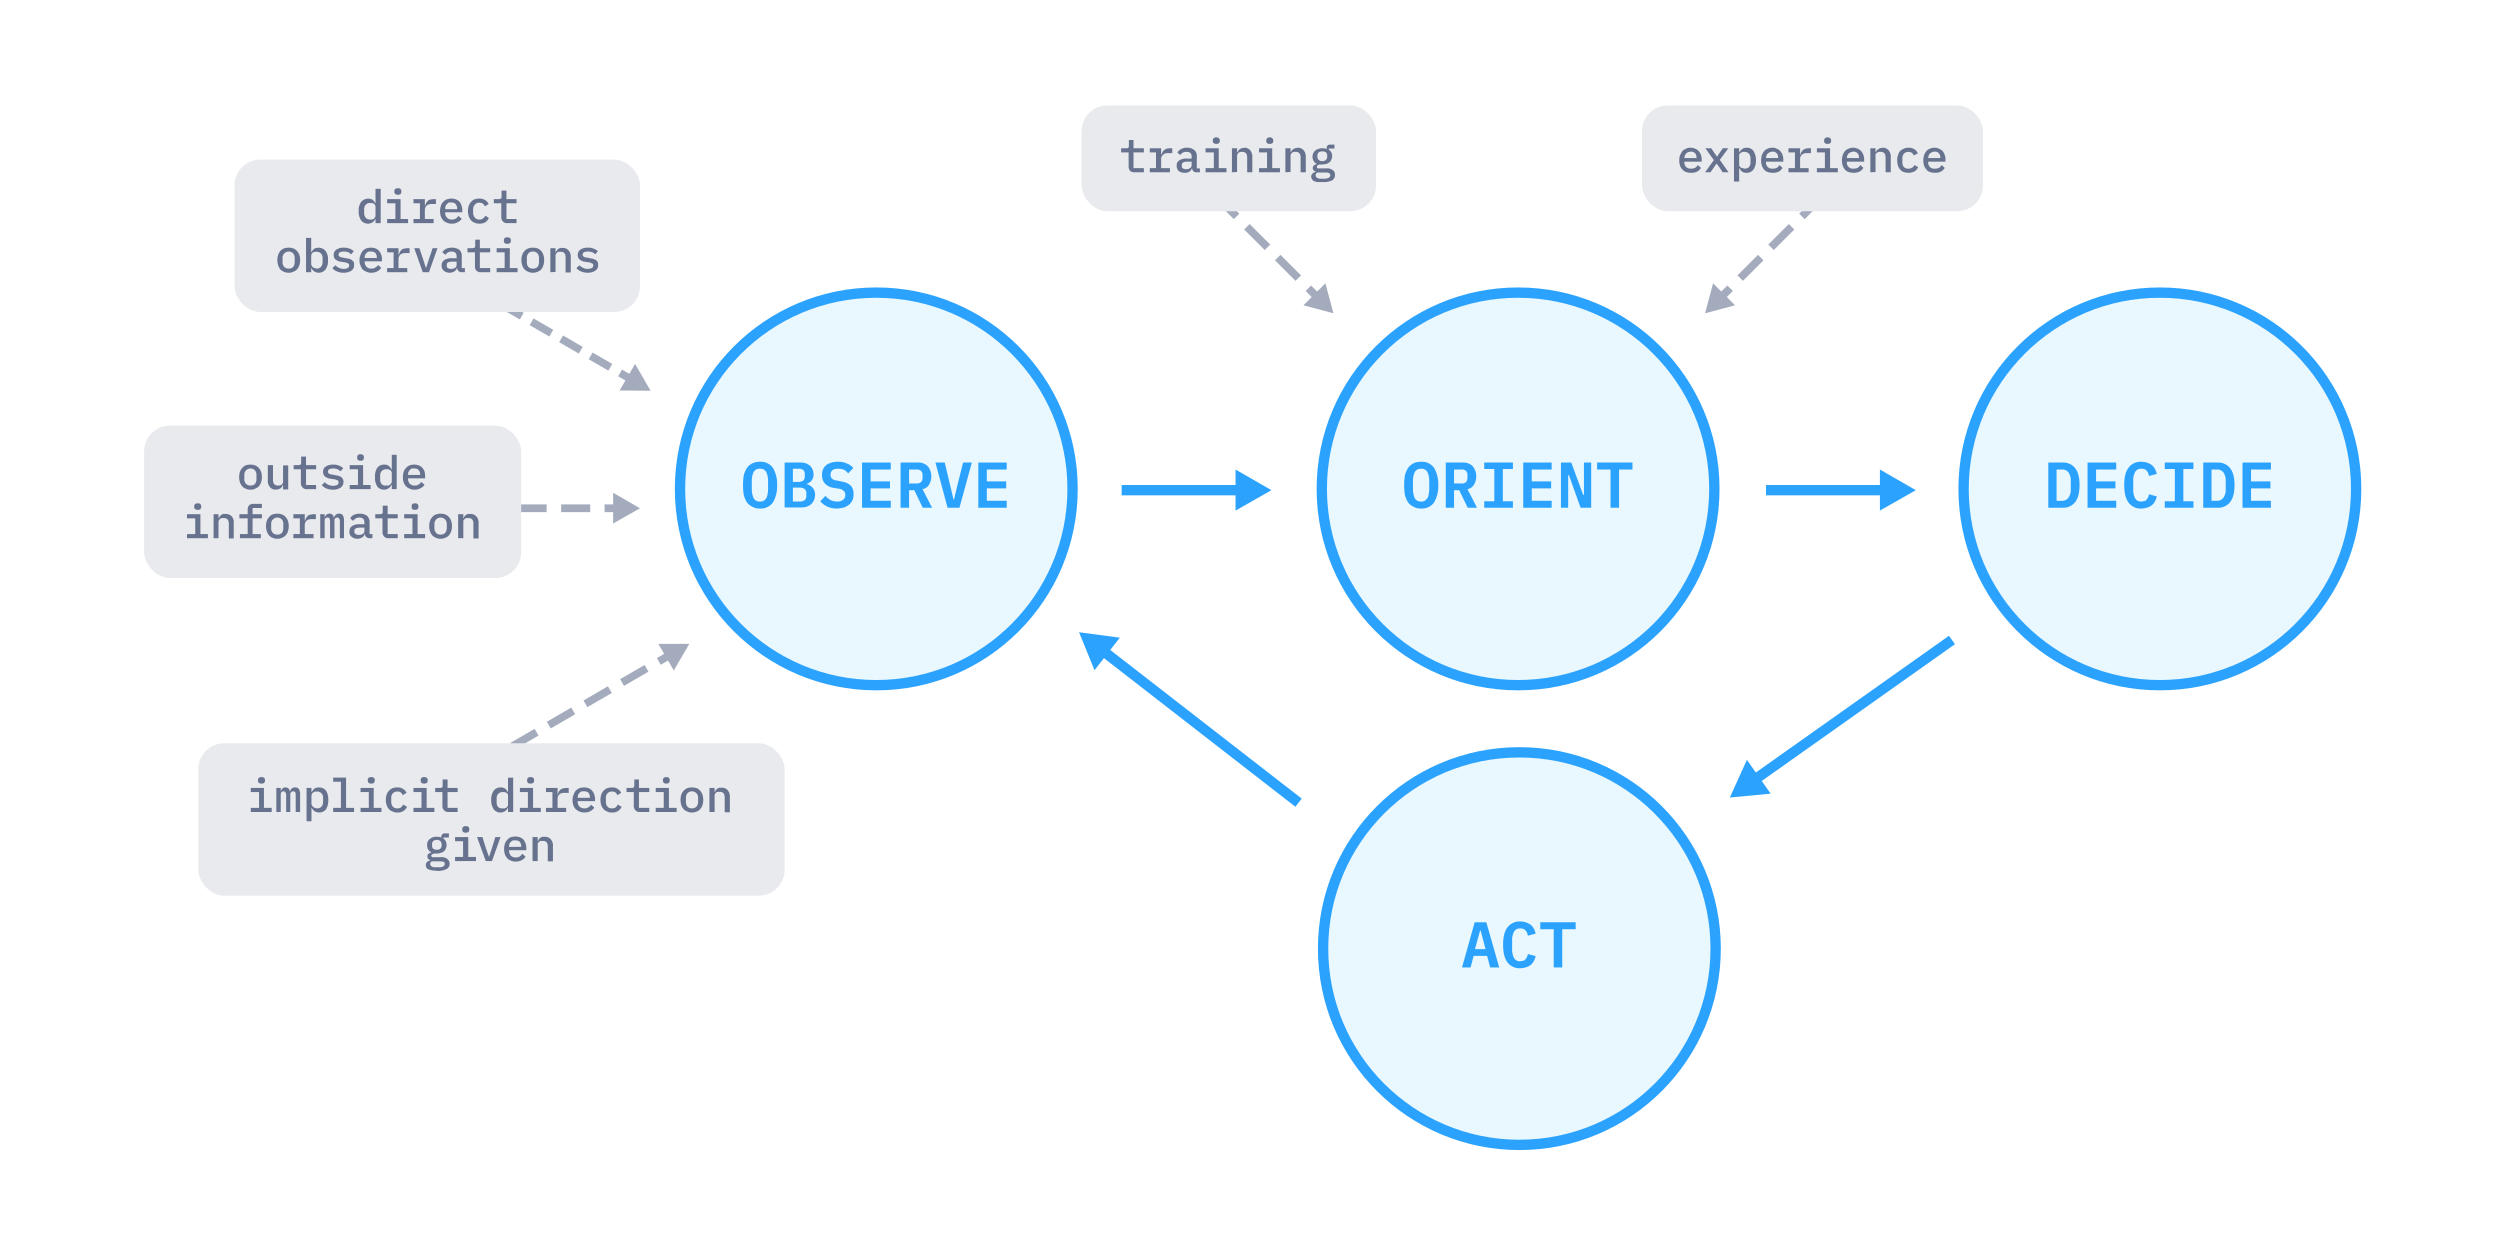<?xml version="1.0" encoding="UTF-8"?> <svg xmlns="http://www.w3.org/2000/svg" id="Layer_1" data-name="Layer 1" width="968" height="484" viewBox="0 0 968 484"><defs><style>.cls-1{fill:#fff;}.cls-2{fill:#e8eaed;}.cls-11,.cls-3,.cls-4,.cls-6,.cls-7{fill:none;}.cls-3,.cls-4,.cls-6,.cls-7{stroke:#a4abbd;stroke-width:3px;}.cls-11,.cls-3,.cls-4,.cls-6,.cls-7,.cls-8{stroke-miterlimit:10;}.cls-4{stroke-dasharray:11.25 5.63;}.cls-5{fill:#a4abbd;}.cls-6{stroke-dasharray:10.94 5.47;}.cls-7{stroke-dasharray:8.8 4.4;}.cls-8{fill:#e9f7ff;}.cls-11,.cls-8{stroke:#2ba3fe;stroke-width:4px;}.cls-9{fill:#2ba3fe;}.cls-10{fill:#67728e;}</style></defs><rect class="cls-1" x="-0.1" y="-1" width="968.2" height="486"></rect><line class="cls-2" x1="701.3" y1="80.2" x2="660.2" y2="121.3"></line><line class="cls-3" x1="701.3" y1="80.2" x2="697.7" y2="83.8"></line><line class="cls-4" x1="693.7" y1="87.8" x2="671.9" y2="109.6"></line><line class="cls-3" x1="669.9" y1="111.6" x2="666.3" y2="115.2"></line><polygon class="cls-5" points="663.3 109.7 660.2 121.3 671.8 118.2 663.3 109.7"></polygon><line class="cls-2" x1="475.2" y1="80.2" x2="516.3" y2="121.3"></line><line class="cls-3" x1="475.2" y1="80.2" x2="478.8" y2="83.8"></line><line class="cls-4" x1="482.8" y1="87.8" x2="504.6" y2="109.6"></line><line class="cls-3" x1="506.6" y1="111.6" x2="510.2" y2="115.2"></line><polygon class="cls-5" points="504.7 118.2 516.3 121.3 513.2 109.7 504.7 118.2"></polygon><line class="cls-3" x1="189.2" y1="294.3" x2="193.6" y2="291.7"></line><line class="cls-6" x1="198.3" y1="289" x2="252.7" y2="257.4"></line><line class="cls-3" x1="255.1" y1="256.1" x2="259.4" y2="253.6"></line><polygon class="cls-5" points="260.9 259.6 266.9 249.3 254.9 249.3 260.9 259.6"></polygon><line class="cls-3" x1="189.7" y1="196.8" x2="194.7" y2="196.8"></line><line class="cls-4" x1="200.4" y1="196.8" x2="231.3" y2="196.8"></line><line class="cls-3" x1="234.1" y1="196.8" x2="239.1" y2="196.8"></line><polygon class="cls-5" points="237.4 202.7 247.8 196.8 237.4 190.8 237.4 202.7"></polygon><line class="cls-3" x1="186.2" y1="113.3" x2="190.6" y2="115.8"></line><line class="cls-7" x1="194.4" y1="118" x2="238.2" y2="143.3"></line><line class="cls-3" x1="240.1" y1="144.4" x2="244.4" y2="146.9"></line><polygon class="cls-5" points="239.9 151.2 251.9 151.3 245.9 140.9 239.9 151.2"></polygon><rect class="cls-2" x="90.8" y="61.8" width="157" height="59" rx="10"></rect><rect class="cls-2" x="55.8" y="164.8" width="146" height="59" rx="10"></rect><rect class="cls-2" x="418.8" y="40.8" width="114" height="41" rx="10"></rect><rect class="cls-2" x="635.8" y="40.8" width="132" height="41" rx="10"></rect><rect class="cls-2" x="76.8" y="287.8" width="227" height="59" rx="10"></rect><circle class="cls-8" cx="339.3" cy="189.3" r="76"></circle><path class="cls-9" d="M294.3,196.9a5.6,5.6,0,0,1-3-.7,5.6,5.6,0,0,1-2.1-1.7,10.3,10.3,0,0,1-1.2-2.8,22.9,22.9,0,0,1-.3-3.9,21.7,21.7,0,0,1,.3-3.8,10.3,10.3,0,0,1,1.2-2.8,6,6,0,0,1,2.1-1.8,6.7,6.7,0,0,1,3-.6,5.7,5.7,0,0,1,5,2.4,12.4,12.4,0,0,1,1.6,6.6,12.5,12.5,0,0,1-1.6,6.7A5.7,5.7,0,0,1,294.3,196.9Zm0-2.7a3.2,3.2,0,0,0,1.4-.3,4.7,4.7,0,0,0,1-1,5.3,5.3,0,0,0,.5-1.5,12.5,12.5,0,0,0,.2-2.1v-3a8,8,0,0,0-.7-3.5,2.5,2.5,0,0,0-2.4-1.3,2.6,2.6,0,0,0-2.5,1.3,8,8,0,0,0-.7,3.5v3a8.8,8.8,0,0,0,.7,3.6A2.6,2.6,0,0,0,294.3,194.2Z"></path><path class="cls-9" d="M303.8,179.1h6a5.4,5.4,0,0,1,3.8,1.2,4.6,4.6,0,0,1,1.4,3.4,3.6,3.6,0,0,1-.8,2.4,4.1,4.1,0,0,1-2,1.3h0a4.8,4.8,0,0,1,2.4,1.4,4.1,4.1,0,0,1,1,2.8,6.5,6.5,0,0,1-.4,2,5.6,5.6,0,0,1-1,1.5,5.4,5.4,0,0,1-1.6,1,7.8,7.8,0,0,1-2.1.4h-6.7Zm5.2,7.5a3.4,3.4,0,0,0,2-.5,2.1,2.1,0,0,0,.6-1.7v-.8a1.8,1.8,0,0,0-.6-1.6,2.8,2.8,0,0,0-2-.5h-2v5.1Zm.5,7.6a3.4,3.4,0,0,0,2-.5,2.1,2.1,0,0,0,.7-1.8v-.8a2.1,2.1,0,0,0-.7-1.8,3.4,3.4,0,0,0-2-.5H307v5.4Z"></path><path class="cls-9" d="M324,196.9a8.9,8.9,0,0,1-3.8-.8,8.6,8.6,0,0,1-2.6-2l2-2.1a7.8,7.8,0,0,0,2.1,1.7,6.9,6.9,0,0,0,2.4.5,3.6,3.6,0,0,0,2.4-.7,2.4,2.4,0,0,0,.8-1.9,2,2,0,0,0-.7-1.6,3.4,3.4,0,0,0-2-.8l-1.8-.3a5.6,5.6,0,0,1-3.5-1.8,4.8,4.8,0,0,1-1-3.1,4.7,4.7,0,0,1,1.6-3.9,7.5,7.5,0,0,1,4.5-1.3,8,8,0,0,1,3.6.7,6.1,6.1,0,0,1,2.4,1.7l-2,2.1a5.4,5.4,0,0,0-1.6-1.4,5.9,5.9,0,0,0-2.3-.4c-2,0-2.9.8-2.9,2.3a2.1,2.1,0,0,0,.6,1.6,4.3,4.3,0,0,0,2.1.7l1.8.4a6.4,6.4,0,0,1,3.4,1.6,4.9,4.9,0,0,1,1,3.2,5.6,5.6,0,0,1-.4,2.3,5.2,5.2,0,0,1-1.2,1.7,7.2,7.2,0,0,1-2.1,1.2A11.1,11.1,0,0,1,324,196.9Z"></path><path class="cls-9" d="M333.8,196.6V179.1h11.1v2.7h-7.8v4.6h7.5v2.7h-7.5v4.8h7.8v2.7Z"></path><path class="cls-9" d="M352,196.6h-3.3V179.1h6.7a5,5,0,0,1,3.9,1.5,6.3,6.3,0,0,1,.4,7.1,3.7,3.7,0,0,1-2.5,1.7l3.7,7.2h-3.6l-3.3-6.8h-2Zm2.7-9.4a2.6,2.6,0,0,0,1.9-.5,2.2,2.2,0,0,0,.6-1.7v-1a2.2,2.2,0,0,0-.6-1.7,2.6,2.6,0,0,0-1.9-.5H352v5.4Z"></path><path class="cls-9" d="M366.9,196.6l-4.7-17.5h3.6l2.1,8.8,1.3,5.5h.2l1.3-5.5,2.2-8.8h3.4l-4.8,17.5Z"></path><path class="cls-9" d="M378.8,196.6V179.1h11v2.7h-7.7v4.6h7.5v2.7h-7.5v4.8h7.7v2.7Z"></path><path class="cls-10" d="M145.4,84.8h-.1a2.8,2.8,0,0,1-1.1,1.3,3.3,3.3,0,0,1-4.3-.7,5.6,5.6,0,0,1-1-3.7,5.3,5.3,0,0,1,1-3.6,3.6,3.6,0,0,1,4.3-.8,3.8,3.8,0,0,1,1.1,1.4h.1V73.1h2V86.4h-2Zm-2.1.2h.8l.7-.3a2.1,2.1,0,0,0,.4-.6.8.8,0,0,0,.2-.7V80.2a1.1,1.1,0,0,0-.2-.8,1,1,0,0,0-.4-.5l-.7-.3h-.8a2.1,2.1,0,0,0-1.7.7A2.4,2.4,0,0,0,141,81v1.5a2.8,2.8,0,0,0,.6,1.8A2.1,2.1,0,0,0,143.3,85Z"></path><path class="cls-10" d="M149.9,84.8h3.2V78.7h-3.2V77.1h5.2v7.7H158v1.6h-8.1Zm4.2-9.4a1.6,1.6,0,0,1-1.1-.3,1.1,1.1,0,0,1-.3-.8V74a1.1,1.1,0,0,1,.3-.8,1.6,1.6,0,0,1,1.1-.3,1.3,1.3,0,0,1,1,.3,1.1,1.1,0,0,1,.3.8v.3a1.1,1.1,0,0,1-.3.8A1.3,1.3,0,0,1,154.1,75.4Z"></path><path class="cls-10" d="M160.1,84.8h2.5V78.7h-2.5V77.1h4.4v2.5h.1a10.4,10.4,0,0,1,.4-1l.6-.8a1.9,1.9,0,0,1,.9-.5l1.2-.2h1.1V79H167a2.8,2.8,0,0,0-1.8.6,2.4,2.4,0,0,0-.7,1.7v3.5h3.4v1.6h-7.8Z"></path><path class="cls-10" d="M174.9,86.6a4.1,4.1,0,0,1-1.9-.4,3.4,3.4,0,0,1-1.4-.9,4.6,4.6,0,0,1-.9-1.5,6.6,6.6,0,0,1-.3-2.1,6.4,6.4,0,0,1,.3-2,3.8,3.8,0,0,1,.9-1.5,3.6,3.6,0,0,1,1.4-1,4.8,4.8,0,0,1,1.8-.3,4.7,4.7,0,0,1,1.7.3,3.4,3.4,0,0,1,1.4.9,4.4,4.4,0,0,1,.8,1.5,5.8,5.8,0,0,1,.3,1.9v.7h-6.6v.3a2.4,2.4,0,0,0,.7,1.8,2.4,2.4,0,0,0,1.9.7,2.4,2.4,0,0,0,1.5-.4,3.2,3.2,0,0,0,1-1l1.3,1.1a3.8,3.8,0,0,1-1.5,1.3A4.3,4.3,0,0,1,174.9,86.6Zm-.1-8.2h-1a2,2,0,0,0-.7.6,1.2,1.2,0,0,0-.5.7,1.8,1.8,0,0,0-.2,1V81H177v-.2a2.6,2.6,0,0,0-.6-1.8A2.1,2.1,0,0,0,174.8,78.4Z"></path><path class="cls-10" d="M185.6,86.6a4.1,4.1,0,0,1-1.9-.4,3,3,0,0,1-1.3-.9,4.2,4.2,0,0,1-.9-1.6,6,6,0,0,1-.3-2,6.4,6.4,0,0,1,.3-2,3.8,3.8,0,0,1,.9-1.5,3.2,3.2,0,0,1,1.3-1,5.8,5.8,0,0,1,1.9-.3,4.1,4.1,0,0,1,2.3.6,3.7,3.7,0,0,1,1.3,1.5l-1.5.9a2.3,2.3,0,0,0-.8-1.1,2.5,2.5,0,0,0-1.3-.3,1.9,1.9,0,0,0-1.7.7,2.5,2.5,0,0,0-.7,1.8v1.5a2.9,2.9,0,0,0,.7,1.8,2.1,2.1,0,0,0,1.7.7,2,2,0,0,0,1.4-.4,2.4,2.4,0,0,0,.9-1.1l1.4.9A4,4,0,0,1,188,86,4.3,4.3,0,0,1,185.6,86.6Z"></path><path class="cls-10" d="M196.5,86.4a2.1,2.1,0,0,1-1.8-.7,2.4,2.4,0,0,1-.6-1.7V78.7h-2.9V77.1h2.1l.7-.2c.2-.2.2-.4.2-.8V73.8h1.9v3.3H200v1.6h-3.9v6.1H200v1.6Z"></path><path class="cls-10" d="M111.8,105.6a4.1,4.1,0,0,1-1.9-.4,4.2,4.2,0,0,1-1.4-.9,6.1,6.1,0,0,1-1.1-3.6,6.4,6.4,0,0,1,.3-2,5.3,5.3,0,0,1,.8-1.5,4.5,4.5,0,0,1,1.4-1,5.8,5.8,0,0,1,1.9-.3,4.8,4.8,0,0,1,1.8.3,3.6,3.6,0,0,1,1.4,1,3.8,3.8,0,0,1,.9,1.5,6.4,6.4,0,0,1,.3,2,6,6,0,0,1-.3,2,4.2,4.2,0,0,1-.9,1.6,3.4,3.4,0,0,1-1.4.9A3.4,3.4,0,0,1,111.8,105.6Zm0-1.6a2.4,2.4,0,0,0,1.7-.6,3,3,0,0,0,.6-2V100a2.7,2.7,0,0,0-.6-1.9,2.4,2.4,0,0,0-3.4,0,2.4,2.4,0,0,0-.7,1.9v1.4a2.6,2.6,0,0,0,.7,2A2.4,2.4,0,0,0,111.8,104Z"></path><path class="cls-10" d="M118.5,92.1h2v5.6h.1a3.8,3.8,0,0,1,1.1-1.4,3.6,3.6,0,0,1,4.3.8,5.3,5.3,0,0,1,1,3.6,5.6,5.6,0,0,1-1,3.7,3.3,3.3,0,0,1-4.3.7,2.8,2.8,0,0,1-1.1-1.3h-.1v1.6h-2Zm4.1,11.9a2.1,2.1,0,0,0,1.7-.7,2.8,2.8,0,0,0,.6-1.8V100a2.4,2.4,0,0,0-.6-1.8,2.1,2.1,0,0,0-1.7-.7h-.8l-.7.3a1,1,0,0,0-.4.5,1.9,1.9,0,0,0-.2.8v3.1a1.4,1.4,0,0,0,.2.7l.4.6.7.3Z"></path><path class="cls-10" d="M133.1,105.6a6.3,6.3,0,0,1-2.6-.5,4.2,4.2,0,0,1-1.8-1.3l1.2-1.1a3.3,3.3,0,0,0,1.4,1,3.4,3.4,0,0,0,1.8.4,3.3,3.3,0,0,0,1.5-.3,1.1,1.1,0,0,0,.6-1,.7.7,0,0,0-.1-.5q-.2-.3-.3-.3l-.5-.2-.5-.2-1.5-.2-1.1-.2-1-.5a2.3,2.3,0,0,1-.7-.7,2.7,2.7,0,0,1-.3-1.2,2.5,2.5,0,0,1,1.1-2.2,5,5,0,0,1,2.9-.7,5.1,5.1,0,0,1,2.2.4,3.7,3.7,0,0,1,1.6,1l-1.1,1.2a2.7,2.7,0,0,0-1-.8,4.8,4.8,0,0,0-1.8-.3c-1.3,0-2,.4-2,1.2a.8.8,0,0,0,.5.8,1.7,1.7,0,0,0,1,.3l1.4.3,1.2.2a2.5,2.5,0,0,1,.9.4,3,3,0,0,1,.8.8,2.2,2.2,0,0,1,.2,1.2,2.6,2.6,0,0,1-1,2.2A5.6,5.6,0,0,1,133.1,105.6Z"></path><path class="cls-10" d="M143.8,105.6a3.8,3.8,0,0,1-1.9-.4,3.8,3.8,0,0,1-1.5-.9,4.4,4.4,0,0,1-.8-1.5,4.6,4.6,0,0,1-.4-2.1,4.5,4.5,0,0,1,.4-2,5.3,5.3,0,0,1,.8-1.5,4.5,4.5,0,0,1,1.4-1,5.7,5.7,0,0,1,1.8-.3,4.8,4.8,0,0,1,1.8.3,3,3,0,0,1,1.3.9,4.6,4.6,0,0,1,.9,1.5,5.8,5.8,0,0,1,.3,1.9v.7h-6.7v.3a2.9,2.9,0,0,0,.7,1.8,2.5,2.5,0,0,0,1.9.7,2.4,2.4,0,0,0,1.5-.4,3.6,3.6,0,0,0,1.1-1l1.2,1.1a3.5,3.5,0,0,1-1.4,1.3A4.8,4.8,0,0,1,143.8,105.6Zm-.2-8.2h-.9a2.4,2.4,0,0,0-.8.6,1.8,1.8,0,0,0-.5.7,3.6,3.6,0,0,0-.2,1v.2h4.7v-.2a2.6,2.6,0,0,0-.6-1.8A2.4,2.4,0,0,0,143.6,97.4Z"></path><path class="cls-10" d="M149.9,103.8h2.5V97.7h-2.5V96.1h4.4v2.5h.2a2.9,2.9,0,0,1,.3-1l.6-.8a1.9,1.9,0,0,1,.9-.5l1.2-.2h1.1V98h-1.8a2.8,2.8,0,0,0-1.8.6,2.4,2.4,0,0,0-.7,1.7v3.5h3.4v1.6h-7.8Z"></path><path class="cls-10" d="M163.7,105.4l-3.3-9.3h2l1.3,3.9,1.2,3.7h.1l1.2-3.7,1.3-3.9h1.9l-3.3,9.3Z"></path><path class="cls-10" d="M178.8,105.4a1.7,1.7,0,0,1-1.3-.5,1.6,1.6,0,0,1-.5-1.1h-.1a2.2,2.2,0,0,1-1,1.3,3.5,3.5,0,0,1-1.8.5,3.6,3.6,0,0,1-2.3-.8,2.6,2.6,0,0,1-.8-2,2.4,2.4,0,0,1,1-2.1,5.3,5.3,0,0,1,3.1-.7h1.7v-.7c0-1.3-.6-1.9-2-1.9a2.1,2.1,0,0,0-1.4.4,2,2,0,0,0-.9.9l-1.2-1a3.2,3.2,0,0,1,1.3-1.3,5.4,5.4,0,0,1,2.4-.5,4.7,4.7,0,0,1,2.8.8,3,3,0,0,1,1,2.5v4.6H180v1.6Zm-4.1-1.3a2.4,2.4,0,0,0,1.5-.4,1.3,1.3,0,0,0,.6-1.1v-1.3h-1.7q-2.1,0-2.1,1.2v.4a1,1,0,0,0,.4.9A2.3,2.3,0,0,0,174.7,104.1Z"></path><path class="cls-10" d="M186.2,105.4a2.1,2.1,0,0,1-1.8-.7,2.3,2.3,0,0,1-.5-1.7V97.7H181V96.1h2l.8-.2a1.5,1.5,0,0,0,.2-.8V92.8h1.8v3.3h4v1.6h-4v6.1h4v1.6Z"></path><path class="cls-10" d="M192.3,103.8h3.1V97.7h-3.1V96.1h5.1v7.7h3v1.6h-8.1Zm4.1-9.4a1.3,1.3,0,0,1-1-.3,1.1,1.1,0,0,1-.3-.8V93a1.1,1.1,0,0,1,.3-.8,1.3,1.3,0,0,1,1-.3,1.6,1.6,0,0,1,1.1.3,1.1,1.1,0,0,1,.3.8v.3a1.1,1.1,0,0,1-.3.8A1.6,1.6,0,0,1,196.4,94.4Z"></path><path class="cls-10" d="M206.3,105.6a3.7,3.7,0,0,1-1.8-.4,3.4,3.4,0,0,1-1.4-.9,4.2,4.2,0,0,1-.9-1.6,6,6,0,0,1-.3-2,6.4,6.4,0,0,1,.3-2,3.8,3.8,0,0,1,.9-1.5,3.6,3.6,0,0,1,1.4-1,5.2,5.2,0,0,1,1.8-.3,5.8,5.8,0,0,1,1.9.3,4.5,4.5,0,0,1,1.4,1,5.3,5.3,0,0,1,.8,1.5,6.4,6.4,0,0,1,.3,2,6.1,6.1,0,0,1-1.1,3.6,4.2,4.2,0,0,1-1.4.9A4.1,4.1,0,0,1,206.3,105.6Zm0-1.6a2.6,2.6,0,0,0,1.8-.6,3,3,0,0,0,.6-2V100a2.7,2.7,0,0,0-.6-1.9,2.3,2.3,0,0,0-1.8-.7,2.1,2.1,0,0,0-1.7.7,2.7,2.7,0,0,0-.6,1.9v1.4a3,3,0,0,0,.6,2A2.4,2.4,0,0,0,206.3,104Z"></path><path class="cls-10" d="M213.1,105.4V96.1h2v1.6h.1a1.6,1.6,0,0,1,.4-.7l.5-.6.8-.4h1a2.8,2.8,0,0,1,2.2.9,3.6,3.6,0,0,1,.9,2.6v6h-2V99.7c0-1.5-.6-2.2-1.9-2.2h-.7a.9.9,0,0,0-.7.3,1,1,0,0,0-.4.5,1.4,1.4,0,0,0-.2.7v6.3Z"></path><path class="cls-10" d="M227.6,105.6a6.3,6.3,0,0,1-2.6-.5,4.2,4.2,0,0,1-1.8-1.3l1.2-1.1a3.3,3.3,0,0,0,1.4,1,3.4,3.4,0,0,0,1.8.4,3.3,3.3,0,0,0,1.5-.3,1.1,1.1,0,0,0,.6-1,.7.7,0,0,0-.1-.5q-.2-.3-.3-.3l-.5-.2-.5-.2-1.5-.2-1.1-.2-1-.5a2.3,2.3,0,0,1-.7-.7,2.7,2.7,0,0,1-.3-1.2,2.5,2.5,0,0,1,1.1-2.2,5,5,0,0,1,2.9-.7,5.1,5.1,0,0,1,2.2.4,4.4,4.4,0,0,1,1.6,1l-1.1,1.2a2.7,2.7,0,0,0-1-.8,4.8,4.8,0,0,0-1.8-.3c-1.3,0-2,.4-2,1.2a.8.8,0,0,0,.5.8,1.5,1.5,0,0,0,1,.3l1.4.3,1.1.2,1,.4a3,3,0,0,1,.8.8,3.7,3.7,0,0,1,.2,1.2,2.4,2.4,0,0,1-1.1,2.2A5,5,0,0,1,227.6,105.6Z"></path><path class="cls-10" d="M97,189.6a4.1,4.1,0,0,1-1.9-.4,3,3,0,0,1-1.3-.9,4.2,4.2,0,0,1-.9-1.6,6,6,0,0,1-.3-2,6.4,6.4,0,0,1,.3-2,3.8,3.8,0,0,1,.9-1.5,3.2,3.2,0,0,1,1.3-1,5.8,5.8,0,0,1,1.9-.3,4.8,4.8,0,0,1,1.8.3,3.6,3.6,0,0,1,1.4,1,3.8,3.8,0,0,1,.9,1.5,6.4,6.4,0,0,1,.3,2,6,6,0,0,1-.3,2,4.2,4.2,0,0,1-.9,1.6,3.4,3.4,0,0,1-1.4.9A3.4,3.4,0,0,1,97,189.6Zm0-1.6a2.4,2.4,0,0,0,1.7-.6,3,3,0,0,0,.6-2V184a2.7,2.7,0,0,0-.6-1.9,2.4,2.4,0,0,0-3.4,0,2.4,2.4,0,0,0-.7,1.9v1.4a2.6,2.6,0,0,0,.7,2A2.4,2.4,0,0,0,97,188Z"></path><path class="cls-10" d="M109.6,187.8h-.1l-.3.7-.6.6-.7.3-1.1.2a2.9,2.9,0,0,1-2.2-.9,3.6,3.6,0,0,1-.9-2.6v-6h2v5.7c0,1.4.6,2.2,1.9,2.2h.7l.7-.3a1,1,0,0,0,.4-.5.8.8,0,0,0,.2-.7v-6.3h2v9.3h-2Z"></path><path class="cls-10" d="M118.9,189.4a2.1,2.1,0,0,1-1.8-.7,2.4,2.4,0,0,1-.6-1.7v-5.3h-2.8v-1.6h2l.7-.2c.2-.2.2-.4.2-.8v-2.3h1.9v3.3h3.9v1.6h-3.9v6.1h3.9v1.6Z"></path><path class="cls-10" d="M128.9,189.6a6.7,6.7,0,0,1-2.6-.5,4.5,4.5,0,0,1-1.7-1.3l1.2-1.1a3.1,3.1,0,0,0,1.3,1,4.1,4.1,0,0,0,1.9.4,3.3,3.3,0,0,0,1.5-.3,1.1,1.1,0,0,0,.6-1,4.3,4.3,0,0,0-.1-.5q-.1-.3-.3-.3l-.5-.2-.5-.2-1.5-.2-1.1-.2-1-.5a2.3,2.3,0,0,1-.7-.7,2.7,2.7,0,0,1-.3-1.2,2.3,2.3,0,0,1,1.1-2.2,4.9,4.9,0,0,1,2.8-.7,5.3,5.3,0,0,1,2.3.4,5.4,5.4,0,0,1,1.6,1l-1.1,1.2a3.1,3.1,0,0,0-1.1-.8,4,4,0,0,0-1.7-.3c-1.3,0-2,.4-2,1.2a.9.9,0,0,0,.4.8,1.9,1.9,0,0,0,1,.3l1.5.3,1.1.2,1,.4a2.7,2.7,0,0,1,.7.8,2.1,2.1,0,0,1,.3,1.2,2.7,2.7,0,0,1-1.1,2.2A5.1,5.1,0,0,1,128.9,189.6Z"></path><path class="cls-10" d="M135.4,187.8h3.2v-6.1h-3.2v-1.6h5.2v7.7h2.9v1.6h-8.1Zm4.2-9.4c-.5,0-.9-.1-1-.3a1.1,1.1,0,0,1-.3-.8V177a1.1,1.1,0,0,1,.3-.8c.1-.2.5-.3,1-.3a1.3,1.3,0,0,1,1,.3,1.1,1.1,0,0,1,.3.8v.3a1.1,1.1,0,0,1-.3.8A1.3,1.3,0,0,1,139.6,178.4Z"></path><path class="cls-10" d="M151.7,187.8h-.2a2.4,2.4,0,0,1-1.1,1.3,2.9,2.9,0,0,1-1.7.5,3.2,3.2,0,0,1-2.6-1.2,6.3,6.3,0,0,1-.9-3.7,6,6,0,0,1,.9-3.6,3.2,3.2,0,0,1,2.6-1.2,2.9,2.9,0,0,1,1.7.4,3,3,0,0,1,1.1,1.4h.2v-5.6h1.9v13.3h-1.9Zm-2.2.2h.9l.6-.3.5-.6a1.4,1.4,0,0,0,.2-.7v-3.1a1.9,1.9,0,0,0-.2-.8,1.2,1.2,0,0,0-.5-.5l-.6-.3h-.9a2.1,2.1,0,0,0-1.7.7,2.4,2.4,0,0,0-.6,1.8v1.5a2.8,2.8,0,0,0,.6,1.8A2.1,2.1,0,0,0,149.5,188Z"></path><path class="cls-10" d="M160.5,189.6a4.1,4.1,0,0,1-1.9-.4,4.2,4.2,0,0,1-1.4-.9,4.6,4.6,0,0,1-.9-1.5,6.6,6.6,0,0,1-.3-2.1,6.4,6.4,0,0,1,.3-2,3.8,3.8,0,0,1,.9-1.5,3.6,3.6,0,0,1,1.4-1,4.8,4.8,0,0,1,1.8-.3,4.7,4.7,0,0,1,1.7.3,3.4,3.4,0,0,1,1.4.9,4.6,4.6,0,0,1,.9,1.5,11.1,11.1,0,0,1,.2,1.9v.7H158v.3a2.4,2.4,0,0,0,.7,1.8,2.4,2.4,0,0,0,1.9.7,2.4,2.4,0,0,0,1.5-.4,3.2,3.2,0,0,0,1-1l1.3,1.1a3.8,3.8,0,0,1-1.5,1.3A4.3,4.3,0,0,1,160.5,189.6Zm-.1-8.2h-1a2,2,0,0,0-.7.6,2.2,2.2,0,0,0-.7,1.7v.2h4.7v-.2a2.7,2.7,0,0,0-.7-1.8A2.1,2.1,0,0,0,160.4,181.4Z"></path><path class="cls-10" d="M72.4,206.8h3.2v-6.1H72.4v-1.6h5.2v7.7h2.9v1.6H72.4Zm4.2-9.4a1.6,1.6,0,0,1-1.1-.3,1.1,1.1,0,0,1-.3-.8V196a1.1,1.1,0,0,1,.3-.8,1.6,1.6,0,0,1,1.1-.3,1.3,1.3,0,0,1,1,.3,1.1,1.1,0,0,1,.3.8v.3a1.1,1.1,0,0,1-.3.8A1.3,1.3,0,0,1,76.6,197.4Z"></path><path class="cls-10" d="M82.7,208.4v-9.3h1.9v1.6h.1a1.6,1.6,0,0,1,.4-.7l.5-.6.8-.4h1a3.2,3.2,0,0,1,2.3.9,3.5,3.5,0,0,1,.8,2.6v6H88.6v-5.7c0-1.5-.7-2.2-1.9-2.2h-.8a.9.9,0,0,0-.6.3,1.2,1.2,0,0,0-.5.5,1.4,1.4,0,0,0-.2.7v6.3Z"></path><path class="cls-10" d="M92.9,206.8h3v-6.1H92.7v-1.6h3.2v-1.7a2.9,2.9,0,0,1,.5-1.7,2.4,2.4,0,0,1,1.8-.6h3.2v1.6H97.8v2.4h3.6v1.6H97.8v6.1H101v1.6H92.9Z"></path><path class="cls-10" d="M107.4,208.6a4.1,4.1,0,0,1-1.9-.4,3,3,0,0,1-1.3-.9,4.2,4.2,0,0,1-.9-1.6,6,6,0,0,1-.3-2,6.4,6.4,0,0,1,.3-2,3.8,3.8,0,0,1,.9-1.5,3.2,3.2,0,0,1,1.3-1,5.8,5.8,0,0,1,1.9-.3,4.8,4.8,0,0,1,1.8.3,3.6,3.6,0,0,1,1.4,1,3.8,3.8,0,0,1,.9,1.5,6.4,6.4,0,0,1,.3,2,6,6,0,0,1-.3,2,4.2,4.2,0,0,1-.9,1.6,3.4,3.4,0,0,1-1.4.9A3.4,3.4,0,0,1,107.4,208.6Zm0-1.6a2.4,2.4,0,0,0,1.7-.6,3,3,0,0,0,.6-2V203a2.7,2.7,0,0,0-.6-1.9,2.4,2.4,0,0,0-3.4,0,2.4,2.4,0,0,0-.7,1.9v1.4a2.6,2.6,0,0,0,.7,2A2.4,2.4,0,0,0,107.4,207Z"></path><path class="cls-10" d="M113.6,206.8h2.5v-6.1h-2.5v-1.6H118v2.5h.1a10.4,10.4,0,0,1,.4-1l.6-.8a1.9,1.9,0,0,1,.9-.5l1.2-.2h1.1V201h-1.8a2.8,2.8,0,0,0-1.8.6,2.4,2.4,0,0,0-.7,1.7v3.5h3.4v1.6h-7.8Z"></path><path class="cls-10" d="M124,208.4v-9.3h1.7v1.2h.1a2.1,2.1,0,0,1,.6-1,1.6,1.6,0,0,1,1.2-.4,1.2,1.2,0,0,1,1.1.4,1.3,1.3,0,0,1,.5,1.1h.1a4.1,4.1,0,0,1,.7-1.1,1.7,1.7,0,0,1,1.3-.4,1.6,1.6,0,0,1,1.5.7,4.6,4.6,0,0,1,.4,2.2v6.6h-1.6v-6.3a1.9,1.9,0,0,0-.3-1.3.7.7,0,0,0-.7-.4,1.1,1.1,0,0,0-.8.3,1.2,1.2,0,0,0-.3.9v6.8h-1.7v-6.3a3.1,3.1,0,0,0-.2-1.3.8.8,0,0,0-.8-.4,1.1,1.1,0,0,0-.8.3,1.2,1.2,0,0,0-.3.9v6.8Z"></path><path class="cls-10" d="M143,208.4a1.7,1.7,0,0,1-1.2-.5,1.3,1.3,0,0,1-.5-1.1h-.1a2.2,2.2,0,0,1-1,1.3,3.5,3.5,0,0,1-1.8.5,3.4,3.4,0,0,1-2.3-.8,2.3,2.3,0,0,1-.8-2,2.4,2.4,0,0,1,1-2.1,4.9,4.9,0,0,1,3-.7h1.8v-.7c0-1.3-.7-1.9-2-1.9a2,2,0,0,0-1.4.4,2.8,2.8,0,0,0-1,.9l-1.1-1a3.2,3.2,0,0,1,1.3-1.3,5.4,5.4,0,0,1,2.4-.5,4.7,4.7,0,0,1,2.8.8,3.4,3.4,0,0,1,1,2.5v4.6h1.1v1.6Zm-4.1-1.3a2.5,2.5,0,0,0,1.6-.4,1.3,1.3,0,0,0,.6-1.1v-1.3h-1.7c-1.4,0-2.2.4-2.2,1.2v.4a1.1,1.1,0,0,0,.5.9A2.1,2.1,0,0,0,138.9,207.1Z"></path><path class="cls-10" d="M150.5,208.4a2.1,2.1,0,0,1-1.8-.7,2.4,2.4,0,0,1-.6-1.7v-5.3h-2.8v-1.6h2l.7-.2c.2-.2.2-.4.2-.8v-2.3h1.9v3.3H154v1.6h-3.9v6.1H154v1.6Z"></path><path class="cls-10" d="M156.5,206.8h3.2v-6.1h-3.2v-1.6h5.2v7.7h2.9v1.6h-8.1Zm4.2-9.4a1.6,1.6,0,0,1-1.1-.3,1.1,1.1,0,0,1-.2-.8V196a1.1,1.1,0,0,1,.2-.8,1.6,1.6,0,0,1,1.1-.3,1.3,1.3,0,0,1,1,.3,1.1,1.1,0,0,1,.3.8v.3a1.1,1.1,0,0,1-.3.8A1.3,1.3,0,0,1,160.7,197.4Z"></path><path class="cls-10" d="M170.6,208.6a3.4,3.4,0,0,1-1.8-.4,2.8,2.8,0,0,1-1.4-.9,4.2,4.2,0,0,1-.9-1.6,6,6,0,0,1-.3-2,6.4,6.4,0,0,1,.3-2,3.8,3.8,0,0,1,.9-1.5,3,3,0,0,1,1.4-1,5.5,5.5,0,0,1,3.6,0,3,3,0,0,1,1.4,1,3.8,3.8,0,0,1,.9,1.5,6.4,6.4,0,0,1,.3,2,6,6,0,0,1-.3,2,4.2,4.2,0,0,1-.9,1.6,2.8,2.8,0,0,1-1.4.9A3.4,3.4,0,0,1,170.6,208.6Zm0-1.6a2.4,2.4,0,0,0,1.7-.6,3,3,0,0,0,.7-2V203a2.7,2.7,0,0,0-.7-1.9,2.4,2.4,0,0,0-3.4,0,2.7,2.7,0,0,0-.7,1.9v1.4a3,3,0,0,0,.7,2A2.4,2.4,0,0,0,170.6,207Z"></path><path class="cls-10" d="M177.4,208.4v-9.3h2v1.6h.1l.3-.7.6-.6.7-.4h1a3,3,0,0,1,2.3.9,3.6,3.6,0,0,1,.9,2.6v6h-2v-5.7c0-1.5-.6-2.2-1.9-2.2h-.8a.9.9,0,0,0-.6.3l-.5.5a1.5,1.5,0,0,0-.1.7v6.3Z"></path><path class="cls-10" d="M97.1,312.8h3.2v-6.1H97.1v-1.6h5.1v7.7h3v1.6H97.1Zm4.2-9.4a1.6,1.6,0,0,1-1.1-.3,1.1,1.1,0,0,1-.3-.8V302a1.1,1.1,0,0,1,.3-.8,1.6,1.6,0,0,1,1.1-.3,1.3,1.3,0,0,1,1,.3,1.1,1.1,0,0,1,.3.8v.3a1.1,1.1,0,0,1-.3.8A1.3,1.3,0,0,1,101.3,303.4Z"></path><path class="cls-10" d="M107,314.4v-9.3h1.7v1.2h.1a2.1,2.1,0,0,1,.6-1,1.5,1.5,0,0,1,1.2-.4,1.5,1.5,0,0,1,1.1.4,1.6,1.6,0,0,1,.5,1.1h.1a2.6,2.6,0,0,1,.7-1.1,1.7,1.7,0,0,1,1.3-.4,1.6,1.6,0,0,1,1.5.7,4.6,4.6,0,0,1,.4,2.2v6.6h-1.7v-6.3c0-.7,0-1.1-.2-1.3a.8.8,0,0,0-.8-.4.9.9,0,0,0-.7.3,1,1,0,0,0-.4.9v6.8h-1.6v-6.3a1.9,1.9,0,0,0-.3-1.3.7.7,0,0,0-.7-.4,1.1,1.1,0,0,0-.8.3,1.2,1.2,0,0,0-.3.9v6.8Z"></path><path class="cls-10" d="M118.7,305.1h1.9v1.6h.1a5.3,5.3,0,0,1,1.1-1.4,3.3,3.3,0,0,1,1.7-.4,3.4,3.4,0,0,1,2.7,1.2,6,6,0,0,1,.9,3.6,6.3,6.3,0,0,1-.9,3.7,3.4,3.4,0,0,1-2.7,1.2,3.4,3.4,0,0,1-1.7-.5,3.6,3.6,0,0,1-1.1-1.3h-.1V318h-1.9Zm4,7.9a2.1,2.1,0,0,0,1.8-.7,2.8,2.8,0,0,0,.6-1.8V309a2.4,2.4,0,0,0-.6-1.8,2.1,2.1,0,0,0-1.8-.7h-.8l-.6.3-.5.5a1.9,1.9,0,0,0-.2.8v3.1a1.4,1.4,0,0,0,.2.7l.5.6.6.3Z"></path><path class="cls-10" d="M129,312.8h3V302.7h-3v-1.6h5v11.7h3.1v1.6H129Z"></path><path class="cls-10" d="M139.6,312.8h3.2v-6.1h-3.2v-1.6h5.1v7.7h3v1.6h-8.1Zm4.2-9.4a1.6,1.6,0,0,1-1.1-.3,1.1,1.1,0,0,1-.3-.8V302a1.1,1.1,0,0,1,.3-.8,1.5,1.5,0,0,1,1-.3,1.6,1.6,0,0,1,1.1.3,1.1,1.1,0,0,1,.3.8v.3a1.1,1.1,0,0,1-.3.8A1.3,1.3,0,0,1,143.8,303.4Z"></path><path class="cls-10" d="M153.8,314.6a3.4,3.4,0,0,1-1.8-.4,3.4,3.4,0,0,1-1.4-.9,4.2,4.2,0,0,1-.9-1.6,6,6,0,0,1-.3-2,6.4,6.4,0,0,1,.3-2,3.8,3.8,0,0,1,.9-1.5,3.6,3.6,0,0,1,1.4-1,4.8,4.8,0,0,1,1.8-.3,3.7,3.7,0,0,1,2.3.6,3.1,3.1,0,0,1,1.3,1.5l-1.5.9a1.9,1.9,0,0,0-2.1-1.4,2.1,2.1,0,0,0-1.7.7,2.4,2.4,0,0,0-.6,1.8v1.5a2.8,2.8,0,0,0,.6,1.8,2.1,2.1,0,0,0,1.8.7,2.3,2.3,0,0,0,1.4-.4,3.1,3.1,0,0,0,.8-1.1l1.5.9a3.8,3.8,0,0,1-3.8,2.2Z"></path><path class="cls-10" d="M160.1,312.8h3.1v-6.1h-3.1v-1.6h5.1v7.7h3v1.6h-8.1Zm4.1-9.4a1.3,1.3,0,0,1-1-.3,1.1,1.1,0,0,1-.3-.8V302a1.1,1.1,0,0,1,.3-.8,1.3,1.3,0,0,1,1-.3,1.6,1.6,0,0,1,1.1.3,1.1,1.1,0,0,1,.3.8v.3a1.1,1.1,0,0,1-.3.8A1.6,1.6,0,0,1,164.2,303.4Z"></path><path class="cls-10" d="M173.7,314.4a2.1,2.1,0,0,1-1.8-.7,2.4,2.4,0,0,1-.6-1.7v-5.3h-2.8v-1.6h2l.7-.2c.2-.2.2-.4.2-.8v-2.3h1.9v3.3h3.9v1.6h-3.9v6.1h3.9v1.6Z"></path><path class="cls-10" d="M196.7,312.8h-.1a2.4,2.4,0,0,1-1.1,1.3,2.9,2.9,0,0,1-1.7.5,3.2,3.2,0,0,1-2.6-1.2,6.3,6.3,0,0,1-1-3.7,5.9,5.9,0,0,1,1-3.6,3.2,3.2,0,0,1,2.6-1.2,2.9,2.9,0,0,1,1.7.4,3,3,0,0,1,1.1,1.4h.1v-5.6h2v13.3h-2Zm-2.1.2h.8l.7-.3.5-.6a1.5,1.5,0,0,0,.1-.7v-3.1a1.9,1.9,0,0,0-.1-.8,1.2,1.2,0,0,0-.5-.5l-.7-.3h-.8a2.1,2.1,0,0,0-1.7.7,2.4,2.4,0,0,0-.6,1.8v1.5a2.8,2.8,0,0,0,.6,1.8A2.1,2.1,0,0,0,194.6,313Z"></path><path class="cls-10" d="M201.3,312.8h3.1v-6.1h-3.1v-1.6h5.1v7.7h3v1.6h-8.1Zm4.1-9.4a1.3,1.3,0,0,1-1-.3,1.1,1.1,0,0,1-.3-.8V302a1.1,1.1,0,0,1,.3-.8,1.3,1.3,0,0,1,1-.3,1.6,1.6,0,0,1,1.1.3,1.1,1.1,0,0,1,.3.8v.3a1.1,1.1,0,0,1-.3.8A1.6,1.6,0,0,1,205.4,303.4Z"></path><path class="cls-10" d="M211.4,312.8h2.5v-6.1h-2.5v-1.6h4.5v2.5h.1l.3-1,.6-.8.9-.5,1.2-.2h1.2V307h-1.9a2.4,2.4,0,0,0-1.7.6,2.1,2.1,0,0,0-.7,1.7v3.5h3.3v1.6h-7.8Z"></path><path class="cls-10" d="M226.3,314.6a5,5,0,0,1-3.4-1.3,4.6,4.6,0,0,1-.9-1.5,6.6,6.6,0,0,1-.3-2.1,4.5,4.5,0,0,1,.4-2,5.3,5.3,0,0,1,.8-1.5,4.5,4.5,0,0,1,1.4-1,5.7,5.7,0,0,1,1.8-.3,5.2,5.2,0,0,1,1.8.3,3,3,0,0,1,1.3.9,4.6,4.6,0,0,1,.9,1.5,5.8,5.8,0,0,1,.3,1.9v.7h-6.7v.3a2.4,2.4,0,0,0,.7,1.8,2.5,2.5,0,0,0,1.9.7,2.4,2.4,0,0,0,1.5-.4,3.6,3.6,0,0,0,1.1-1l1.2,1.1a3.5,3.5,0,0,1-1.4,1.3A4.8,4.8,0,0,1,226.3,314.6Zm-.2-8.2h-1c-.2.2-.5.3-.7.6a1.8,1.8,0,0,0-.5.7,3.6,3.6,0,0,0-.2,1v.2h4.7v-.2a2.6,2.6,0,0,0-.6-1.8A2.5,2.5,0,0,0,226.1,306.4Z"></path><path class="cls-10" d="M236.9,314.6a3.4,3.4,0,0,1-1.8-.4,3.4,3.4,0,0,1-1.4-.9,4.2,4.2,0,0,1-.9-1.6,6,6,0,0,1-.3-2,6.4,6.4,0,0,1,.3-2,3.8,3.8,0,0,1,.9-1.5,3.6,3.6,0,0,1,1.4-1,4.8,4.8,0,0,1,1.8-.3,3.7,3.7,0,0,1,2.3.6,3.1,3.1,0,0,1,1.3,1.5l-1.5.9a1.9,1.9,0,0,0-2.1-1.4,2.1,2.1,0,0,0-1.7.7,2.4,2.4,0,0,0-.6,1.8v1.5a2.8,2.8,0,0,0,.6,1.8,2.1,2.1,0,0,0,1.8.7,2.3,2.3,0,0,0,1.4-.4,3.1,3.1,0,0,0,.8-1.1l1.5.9a3.8,3.8,0,0,1-3.8,2.2Z"></path><path class="cls-10" d="M247.8,314.4a2.1,2.1,0,0,1-1.8-.7,2.4,2.4,0,0,1-.6-1.7v-5.3h-2.8v-1.6h2a1,1,0,0,0,.7-.2,1,1,0,0,0,.3-.8v-2.3h1.8v3.3h4v1.6h-4v6.1h4v1.6Z"></path><path class="cls-10" d="M253.9,312.8H257v-6.1h-3.1v-1.6H259v7.7h3v1.6h-8.1Zm4.1-9.4a1.3,1.3,0,0,1-1-.3,1.1,1.1,0,0,1-.3-.8V302a1.1,1.1,0,0,1,.3-.8,1.3,1.3,0,0,1,1-.3c.5,0,.9.1,1,.3a1.1,1.1,0,0,1,.3.8v.3a1.1,1.1,0,0,1-.3.8C258.9,303.3,258.5,303.4,258,303.4Z"></path><path class="cls-10" d="M267.9,314.6a3.4,3.4,0,0,1-1.8-.4,3.4,3.4,0,0,1-1.4-.9,4.2,4.2,0,0,1-.9-1.6,6,6,0,0,1-.3-2,6.4,6.4,0,0,1,.3-2,3.8,3.8,0,0,1,.9-1.5,3.6,3.6,0,0,1,1.4-1,4.8,4.8,0,0,1,1.8-.3,5.8,5.8,0,0,1,1.9.3,3.2,3.2,0,0,1,1.3,1,3.8,3.8,0,0,1,.9,1.5,6.4,6.4,0,0,1,.3,2,6,6,0,0,1-.3,2,4.2,4.2,0,0,1-.9,1.6,3,3,0,0,1-1.3.9A4.1,4.1,0,0,1,267.9,314.6Zm0-1.6a2.4,2.4,0,0,0,1.7-.6,2.6,2.6,0,0,0,.7-2V309a2.4,2.4,0,0,0-.7-1.9,2.4,2.4,0,0,0-3.4,0,2.7,2.7,0,0,0-.6,1.9v1.4a3,3,0,0,0,.6,2A2.4,2.4,0,0,0,267.9,313Z"></path><path class="cls-10" d="M274.7,314.4v-9.3h2v1.6h.1l.3-.7.6-.6.7-.4h1.1a2.9,2.9,0,0,1,2.2.9,3.6,3.6,0,0,1,.9,2.6v6h-2v-5.7c0-1.5-.6-2.2-1.9-2.2H278a.9.9,0,0,0-.7.3,1,1,0,0,0-.4.5.8.8,0,0,0-.2.7v6.3Z"></path><path class="cls-10" d="M174.1,334.4a2.2,2.2,0,0,1-1.2,2.1,7.4,7.4,0,0,1-3.7.7l-2-.2-1.4-.4a1.6,1.6,0,0,1-.7-.7,1.5,1.5,0,0,1-.2-.9,1.6,1.6,0,0,1,.4-1.2,2.3,2.3,0,0,1,1.2-.6V333l-.8-.5a2,2,0,0,1-.2-.9,1.2,1.2,0,0,1,.4-1,3.3,3.3,0,0,1,1.2-.5h0a4.7,4.7,0,0,1-1.3-1.1,3.4,3.4,0,0,1-.4-1.8,2.5,2.5,0,0,1,1-2.3,3.5,3.5,0,0,1,1.2-.7,3.6,3.6,0,0,1,1.5-.2,4.8,4.8,0,0,1,1.8.3v-.3a1.2,1.2,0,0,1,.3-.9,1,1,0,0,1,.9-.4h1.7v1.6h-2.1v.4a2.8,2.8,0,0,1,.9,1,4,4,0,0,1,.3,1.5,3.2,3.2,0,0,1-.3,1.4,2.6,2.6,0,0,1-1.9,1.6,4.1,4.1,0,0,1-1.6.3H168l-.7.3a.6.6,0,0,0-.3.6.7.7,0,0,0,.4.5h3.1a3.8,3.8,0,0,1,2.7.7A2.3,2.3,0,0,1,174.1,334.4Zm-1.9.1a1.1,1.1,0,0,0-.3-.8l-1.4-.2h-3.2a1,1,0,0,0-.7,1,1,1,0,0,0,.4.9,2.1,2.1,0,0,0,1.5.4h1.4a3.4,3.4,0,0,0,1.7-.3A1.2,1.2,0,0,0,172.2,334.5Zm-3.1-5.5a1.8,1.8,0,0,0,1.4-.4,1.7,1.7,0,0,0,.5-1.2v-.5a1.7,1.7,0,0,0-.5-1.2,1.8,1.8,0,0,0-1.4-.5,2,2,0,0,0-1.4.5,1.6,1.6,0,0,0-.4,1.2v.5a1.6,1.6,0,0,0,.4,1.2A2,2,0,0,0,169.1,329Z"></path><path class="cls-10" d="M176.2,331.8h3.1v-6.1h-3.1v-1.6h5.1v7.7h3v1.6h-8.1Zm4.1-9.4a1.3,1.3,0,0,1-1-.3,1.1,1.1,0,0,1-.3-.8V321a1.1,1.1,0,0,1,.3-.8,1.3,1.3,0,0,1,1-.3,1.6,1.6,0,0,1,1.1.3,1.1,1.1,0,0,1,.3.8v.3a1.1,1.1,0,0,1-.3.8A1.6,1.6,0,0,1,180.3,322.4Z"></path><path class="cls-10" d="M188.1,333.4l-3.4-9.3h2.1L188,328l1.3,3.7h.1l1.2-3.7,1.2-3.9h2l-3.3,9.3Z"></path><path class="cls-10" d="M199.7,333.6a3.8,3.8,0,0,1-1.9-.4,2.8,2.8,0,0,1-1.4-.9,4.6,4.6,0,0,1-.9-1.5,6.6,6.6,0,0,1-.3-2.1,6.4,6.4,0,0,1,.3-2,3.8,3.8,0,0,1,.9-1.5,3.2,3.2,0,0,1,1.3-1,5.7,5.7,0,0,1,1.8-.3,4.8,4.8,0,0,1,1.8.3,4.2,4.2,0,0,1,1.4.9,7.1,7.1,0,0,1,.8,1.5,5.8,5.8,0,0,1,.3,1.9v.7h-6.7v.3a2.9,2.9,0,0,0,.7,1.8,2.5,2.5,0,0,0,1.9.7,2.9,2.9,0,0,0,1.6-.4l1-1,1.2,1.1a3.5,3.5,0,0,1-1.4,1.3A4.8,4.8,0,0,1,199.7,333.6Zm-.2-8.2h-.9a2.4,2.4,0,0,0-.8.6,1.8,1.8,0,0,0-.5.7,3.6,3.6,0,0,0-.2,1v.2h4.7v-.2a2.6,2.6,0,0,0-.6-1.8A2.4,2.4,0,0,0,199.5,325.4Z"></path><path class="cls-10" d="M206.2,333.4v-9.3h2v1.6h.1l.3-.7.6-.6.7-.4h1a3,3,0,0,1,2.3.9,3.6,3.6,0,0,1,.9,2.6v6h-2v-5.7c0-1.5-.6-2.2-1.9-2.2h-.7a.9.9,0,0,0-.7.3c-.2.1-.3.3-.5.5a1.5,1.5,0,0,0-.1.7v6.3Z"></path><circle class="cls-8" cx="587.8" cy="189.3" r="76"></circle><path class="cls-9" d="M550.3,196.9a5.6,5.6,0,0,1-3-.7,5.6,5.6,0,0,1-2.1-1.7,10.3,10.3,0,0,1-1.2-2.8,22.9,22.9,0,0,1-.3-3.9,21.7,21.7,0,0,1,.3-3.8,10.3,10.3,0,0,1,1.2-2.8,6,6,0,0,1,2.1-1.8,6.7,6.7,0,0,1,3-.6,5.7,5.7,0,0,1,5,2.4,12.4,12.4,0,0,1,1.6,6.6,12.5,12.5,0,0,1-1.6,6.7A5.7,5.7,0,0,1,550.3,196.9Zm0-2.7a3.2,3.2,0,0,0,1.4-.3l1-1a5.3,5.3,0,0,0,.5-1.5,12.5,12.5,0,0,0,.2-2.1v-3a8,8,0,0,0-.7-3.5,2.5,2.5,0,0,0-2.4-1.3,2.6,2.6,0,0,0-2.5,1.3,8,8,0,0,0-.7,3.5v3a8.8,8.8,0,0,0,.7,3.6A2.6,2.6,0,0,0,550.3,194.2Z"></path><path class="cls-9" d="M563,196.6h-3.2V179.1h6.6a5,5,0,0,1,3.9,1.5,6.3,6.3,0,0,1,.4,7.1,3.7,3.7,0,0,1-2.5,1.7l3.7,7.2h-3.6l-3.3-6.8h-2Zm2.7-9.4a2.6,2.6,0,0,0,1.9-.5,2.2,2.2,0,0,0,.6-1.7v-1a2.2,2.2,0,0,0-.6-1.7,2.6,2.6,0,0,0-1.9-.5H563v5.4Z"></path><path class="cls-9" d="M574.7,196.6v-2.5h3.9V181.6h-3.9v-2.5h11.1v2.5h-3.9v12.5h3.9v2.5Z"></path><path class="cls-9" d="M589.8,196.6V179.1h11v2.7h-7.7v4.6h7.5v2.7h-7.5v4.8h7.7v2.7Z"></path><path class="cls-9" d="M607.5,184h-.3v12.6h-2.8V179.1h4l4.6,12.5h.3V179.1h2.8v17.5H612Z"></path><path class="cls-9" d="M626.9,181.8v14.8h-3.3V181.8h-5.2v-2.7h13.7v2.7Z"></path><circle class="cls-8" cx="836.3" cy="189.3" r="76"></circle><path class="cls-9" d="M793.1,179.1h5.4a5.9,5.9,0,0,1,5.1,2.3c1.1,1.5,1.6,3.6,1.6,6.4s-.5,5-1.6,6.5a5.9,5.9,0,0,1-5.1,2.3h-5.4Zm5.2,14.8a2.9,2.9,0,0,0,2.6-1.2,5.3,5.3,0,0,0,.9-3.4v-3a5.5,5.5,0,0,0-.9-3.4,3,3,0,0,0-2.6-1.1h-2v12.1Z"></path><path class="cls-9" d="M808.3,196.6V179.1h11.1v2.7h-7.8v4.6h7.5v2.7h-7.5v4.8h7.8v2.7Z"></path><path class="cls-9" d="M829.2,196.9a5.8,5.8,0,0,1-5.1-2.4c-1.1-1.6-1.6-3.8-1.6-6.7s.5-5.1,1.6-6.6a5.8,5.8,0,0,1,5.1-2.4,6.8,6.8,0,0,1,4,1.3,4.4,4.4,0,0,1,1.2,1.5,6.2,6.2,0,0,1,.7,1.9l-3,.8-.3-1.1a3.5,3.5,0,0,0-.6-.9,1.6,1.6,0,0,0-.8-.6,2.7,2.7,0,0,0-1.3-.2,2.5,2.5,0,0,0-2.4,1.3,6.8,6.8,0,0,0-.7,3.5v3a7.4,7.4,0,0,0,.7,3.6,2.5,2.5,0,0,0,2.4,1.3l1.3-.2a1.6,1.6,0,0,0,.8-.6l.6-.9.3-1.1,3,.8a6.2,6.2,0,0,1-.7,1.9,4.4,4.4,0,0,1-1.2,1.5,5.6,5.6,0,0,1-1.7.9A7.9,7.9,0,0,1,829.2,196.9Z"></path><path class="cls-9" d="M838.2,196.6v-2.5h3.9V181.6h-3.9v-2.5h11.1v2.5h-3.9v12.5h3.9v2.5Z"></path><path class="cls-9" d="M853.1,179.1h5.4a5.9,5.9,0,0,1,5.1,2.3c1.1,1.5,1.6,3.6,1.6,6.4s-.5,5-1.6,6.5a5.9,5.9,0,0,1-5.1,2.3h-5.4Zm5.2,14.8a2.9,2.9,0,0,0,2.6-1.2,5.3,5.3,0,0,0,.9-3.4v-3a5.5,5.5,0,0,0-.9-3.4,3,3,0,0,0-2.6-1.1h-2v12.1Z"></path><path class="cls-9" d="M868.3,196.6V179.1h11v2.7h-7.7v4.6h7.5v2.7h-7.5v4.8h7.7v2.7Z"></path><circle class="cls-8" cx="588.3" cy="367.3" r="76"></circle><path class="cls-9" d="M577,374.6l-1.2-4.5h-5.2l-1.2,4.5h-3.3l4.9-17.5h4.5l5,17.5Zm-3.7-14.3h-.2l-2,7.2h4.1Z"></path><path class="cls-9" d="M588.7,374.9a5.8,5.8,0,0,1-5.1-2.4c-1.1-1.6-1.6-3.8-1.6-6.7s.5-5.1,1.6-6.6a5.8,5.8,0,0,1,5.1-2.4,6.8,6.8,0,0,1,4,1.3,4.4,4.4,0,0,1,1.2,1.5,6.2,6.2,0,0,1,.7,1.9l-3,.8-.3-1.1a3.5,3.5,0,0,0-.6-.9,1.5,1.5,0,0,0-.9-.6,2.2,2.2,0,0,0-1.2-.2,2.5,2.5,0,0,0-2.4,1.3,6.8,6.8,0,0,0-.7,3.5v3a7.4,7.4,0,0,0,.7,3.6,2.5,2.5,0,0,0,2.4,1.3l1.2-.2a1.5,1.5,0,0,0,.9-.6l.6-.9.3-1.1,3,.8a6.2,6.2,0,0,1-.7,1.9,4.4,4.4,0,0,1-1.2,1.5,5.6,5.6,0,0,1-1.7.9A7.9,7.9,0,0,1,588.7,374.9Z"></path><path class="cls-9" d="M604.9,359.8v14.8h-3.3V359.8h-5.2v-2.7h13.7v2.7Z"></path><path class="cls-10" d="M439.3,66.7a2.4,2.4,0,0,1-1.8-.6,3.1,3.1,0,0,1-.5-1.7V59h-2.9V57.4h2c.4,0,.6,0,.8-.2a1.2,1.2,0,0,0,.2-.7V54.2h1.8v3.2h4V59h-4v6.1h4v1.6Z"></path><path class="cls-10" d="M445.2,65.1h2.4V59h-2.4V57.4h4.4v2.5h.1a3.6,3.6,0,0,1,.4-.9,1.6,1.6,0,0,1,.6-.8l.8-.6,1.3-.2h1.1v1.9H452a2.1,2.1,0,0,0-1.7.7,1.9,1.9,0,0,0-.7,1.7v3.4H453v1.6h-7.8Z"></path><path class="cls-10" d="M463.4,66.7a1.7,1.7,0,0,1-1.3-.4,1.6,1.6,0,0,1-.5-1.1h-.1a2.6,2.6,0,0,1-1,1.3,3.4,3.4,0,0,1-1.8.4,3.5,3.5,0,0,1-2.3-.7,2.9,2.9,0,0,1-.8-2.1,2.2,2.2,0,0,1,1-2,5.3,5.3,0,0,1,3.1-.7h1.7v-.8c0-1.2-.6-1.8-2-1.8a2.9,2.9,0,0,0-1.4.3,2.8,2.8,0,0,0-1,.9l-1.1-.9a2.7,2.7,0,0,1,1.3-1.3,4.3,4.3,0,0,1,2.4-.6,4.1,4.1,0,0,1,2.8.9,2.8,2.8,0,0,1,1,2.4v4.7h1.2v1.5Zm-4.1-1.2a2.4,2.4,0,0,0,1.5-.4,1.4,1.4,0,0,0,.6-1.1V62.6h-1.7c-1.4,0-2.1.4-2.1,1.3v.4a1,1,0,0,0,.4.9A2.3,2.3,0,0,0,459.3,65.5Z"></path><path class="cls-10" d="M466.8,65.1H470V59h-3.2V57.4h5.1v7.7h3v1.6h-8.1Zm4.2-9.4a1.6,1.6,0,0,1-1.1-.3.9.9,0,0,1-.3-.7v-.4a.9.9,0,0,1,.3-.7,1.1,1.1,0,0,1,1-.4,1.2,1.2,0,0,1,1.1.4.9.9,0,0,1,.3.7v.4a.9.9,0,0,1-.3.7A1.5,1.5,0,0,1,471,55.7Z"></path><path class="cls-10" d="M477,66.7V57.4h2V59h.1l.4-.7.5-.5a2,2,0,0,1,.8-.4l1-.2a2.8,2.8,0,0,1,2.2.9,3.8,3.8,0,0,1,.9,2.7v5.9h-2V61c0-1.4-.6-2.2-1.9-2.2h-.7l-.7.3-.4.5a1.9,1.9,0,0,0-.2.7v6.3Z"></path><path class="cls-10" d="M487.5,65.1h3.1V59h-3.1V57.4h5.1v7.7h3v1.6h-8.1Zm4.1-9.4a1.3,1.3,0,0,1-1-.3.9.9,0,0,1-.3-.7v-.4a.9.9,0,0,1,.3-.7,1.1,1.1,0,0,1,1-.4,1.2,1.2,0,0,1,1.1.4.9.9,0,0,1,.3.7v.4a.9.9,0,0,1-.3.7A1.6,1.6,0,0,1,491.6,55.7Z"></path><path class="cls-10" d="M497.7,66.7V57.4h2V59h.1l.3-.7.6-.5.7-.4,1.1-.2a2.9,2.9,0,0,1,2.2.9,3.8,3.8,0,0,1,.9,2.7v5.9h-2V61c0-1.4-.6-2.2-1.9-2.2H501l-.7.3-.4.5a1,1,0,0,0-.2.7v6.3Z"></path><path class="cls-10" d="M516.9,67.7a2.4,2.4,0,0,1-1.2,2.2,8.4,8.4,0,0,1-3.6.6H510l-1.3-.4a1.8,1.8,0,0,1-.7-.8,1.2,1.2,0,0,1-.3-.9,1.7,1.7,0,0,1,.5-1.2,2.2,2.2,0,0,1,1.2-.6v-.2a1.6,1.6,0,0,1-.8-.5,1.1,1.1,0,0,1-.3-.8,1.4,1.4,0,0,1,.5-1.1,3.3,3.3,0,0,1,1.2-.5h0a2.4,2.4,0,0,1-1.3-1.1,3.1,3.1,0,0,1-.5-1.7,3.2,3.2,0,0,1,.3-1.4,2.5,2.5,0,0,1,.8-1,2.4,2.4,0,0,1,1.1-.6,4.1,4.1,0,0,1,1.6-.3,4.7,4.7,0,0,1,1.7.3v-.3A1.2,1.2,0,0,1,515,56h1.7v1.5h-2.2v.4a5.2,5.2,0,0,1,1,1.1,3.3,3.3,0,0,1,.3,1.5,2.8,2.8,0,0,1-.3,1.3,2.8,2.8,0,0,1-.8,1.1l-1.1.6-1.6.2h-1.2l-.6.3a.9.9,0,0,0-.3.6.5.5,0,0,0,.4.6h3.1a3.8,3.8,0,0,1,2.7.7A2.1,2.1,0,0,1,516.9,67.7Zm-1.8.2a.8.8,0,0,0-.4-.8,2.1,2.1,0,0,0-1.3-.3h-3.3a1.2,1.2,0,0,0-.7,1.1,1.4,1.4,0,0,0,.5.9,2.7,2.7,0,0,0,1.5.4h1.4a3.5,3.5,0,0,0,1.7-.4A1,1,0,0,0,515.1,67.9ZM512,62.4a2,2,0,0,0,1.4-.5,1.7,1.7,0,0,0,.5-1.2v-.5a1.7,1.7,0,0,0-.5-1.2,2.7,2.7,0,0,0-2.8,0,1.7,1.7,0,0,0-.5,1.2v.5a1.7,1.7,0,0,0,.5,1.2A2,2,0,0,0,512,62.4Z"></path><path class="cls-10" d="M654.8,66.9a6,6,0,0,1-2-.3,3.3,3.3,0,0,1-1.4-1,3.8,3.8,0,0,1-.9-1.5,6.8,6.8,0,0,1,0-4l.9-1.6a4.2,4.2,0,0,1,1.4-.9,3.4,3.4,0,0,1,1.8-.4,3.7,3.7,0,0,1,1.8.4,3,3,0,0,1,1.3.9,3.8,3.8,0,0,1,.9,1.5,4.8,4.8,0,0,1,.3,1.8v.8h-6.7v.3a2.4,2.4,0,0,0,.7,1.8,2.9,2.9,0,0,0,1.9.6,3.3,3.3,0,0,0,1.5-.3,2.9,2.9,0,0,0,1.1-1.1l1.2,1.1a3.8,3.8,0,0,1-1.4,1.4A4.7,4.7,0,0,1,654.8,66.9Zm-.2-8.2-1,.2-.7.5a2.2,2.2,0,0,0-.5.8,3,3,0,0,0-.2,1h4.7v-.2a2.4,2.4,0,0,0-.6-1.7A2.2,2.2,0,0,0,654.6,58.7Z"></path><path class="cls-10" d="M660.2,66.7l3.4-4.7-3.3-4.6h2.3l1.2,1.8,1,1.4h.1l.9-1.4,1.3-1.8h2.1l-3.3,4.5,3.4,4.8H667l-1.3-2-1-1.3h-.1l-.9,1.3-1.4,2Z"></path><path class="cls-10" d="M671.4,57.4h2V59h.1a3.5,3.5,0,0,1,1.1-1.3,2.9,2.9,0,0,1,1.7-.5,3.1,3.1,0,0,1,2.6,1.2,6.5,6.5,0,0,1,1,3.7,5.9,5.9,0,0,1-1,3.6,3.1,3.1,0,0,1-2.6,1.2,2.9,2.9,0,0,1-1.7-.4,3.8,3.8,0,0,1-1.1-1.4h-.1v5.2h-2Zm4.1,7.9a2.4,2.4,0,0,0,1.7-.6,2.9,2.9,0,0,0,.6-1.9V61.3a2.8,2.8,0,0,0-.6-1.8,2.4,2.4,0,0,0-1.7-.7h-.8l-.7.4c-.2.1-.3.3-.5.5a1.5,1.5,0,0,0-.1.7v3.1a1.9,1.9,0,0,0,.1.8c.2.2.3.4.5.5a.9.9,0,0,0,.7.3Z"></path><path class="cls-10" d="M686.4,66.9a5.4,5.4,0,0,1-1.9-.3,3.1,3.1,0,0,1-1.5-1,5.3,5.3,0,0,1-.8-1.5,6.8,6.8,0,0,1,0-4,5.1,5.1,0,0,1,.9-1.6,3,3,0,0,1,1.3-.9,3.9,3.9,0,0,1,1.8-.4,3.4,3.4,0,0,1,1.8.4,3,3,0,0,1,1.3.9,3.8,3.8,0,0,1,.9,1.5,4.8,4.8,0,0,1,.3,1.8v.8h-6.7v.3a2.3,2.3,0,0,0,2.6,2.4A4.1,4.1,0,0,0,688,65a3.6,3.6,0,0,0,1-1.1l1.2,1.1a3.8,3.8,0,0,1-1.4,1.4A4.7,4.7,0,0,1,686.4,66.9Zm-.2-8.2-.9.2-.8.5a2.2,2.2,0,0,0-.5.8,3,3,0,0,0-.2,1h4.7v-.2a2.4,2.4,0,0,0-.6-1.7A2.1,2.1,0,0,0,686.2,58.7Z"></path><path class="cls-10" d="M692.5,65.1H695V59h-2.5V57.4H697v2.5h.1l.3-.9.6-.8.9-.6,1.2-.2h1.1v1.9h-1.8a2.4,2.4,0,0,0-1.8.7,2.2,2.2,0,0,0-.6,1.7v3.4h3.3v1.6h-7.8Z"></path><path class="cls-10" d="M703.5,65.1h3.1V59h-3.1V57.4h5.1v7.7h3v1.6h-8.1Zm4.1-9.4a1.3,1.3,0,0,1-1-.3.9.9,0,0,1-.3-.7v-.4a.9.9,0,0,1,.3-.7,1.1,1.1,0,0,1,1-.4,1.2,1.2,0,0,1,1.1.4.9.9,0,0,1,.3.7v.4a.9.9,0,0,1-.3.7A1.6,1.6,0,0,1,707.6,55.7Z"></path><path class="cls-10" d="M717.7,66.9a5.4,5.4,0,0,1-1.9-.3,3.1,3.1,0,0,1-1.5-1,5.3,5.3,0,0,1-.8-1.5,6.8,6.8,0,0,1,0-4,5.1,5.1,0,0,1,.9-1.6,3,3,0,0,1,1.3-.9,3.9,3.9,0,0,1,1.8-.4,3.4,3.4,0,0,1,1.8.4,3,3,0,0,1,1.3.9,3.8,3.8,0,0,1,.9,1.5,4.8,4.8,0,0,1,.3,1.8v.8h-6.7v.3a2.3,2.3,0,0,0,2.6,2.4,4.1,4.1,0,0,0,1.6-.3,3.6,3.6,0,0,0,1-1.1l1.2,1.1a3.8,3.8,0,0,1-1.4,1.4A4.7,4.7,0,0,1,717.7,66.9Zm-.2-8.2-.9.2-.8.5a2.2,2.2,0,0,0-.5.8,3,3,0,0,0-.2,1h4.7v-.2a2.4,2.4,0,0,0-.6-1.7A2.1,2.1,0,0,0,717.5,58.7Z"></path><path class="cls-10" d="M724.2,66.7V57.4h2V59h.1l.3-.7.6-.5.7-.4,1-.2a3,3,0,0,1,2.3.9,3.8,3.8,0,0,1,.9,2.7v5.9h-2V61c0-1.4-.6-2.2-1.9-2.2h-.8l-.6.3-.5.5a1.7,1.7,0,0,0-.1.7v6.3Z"></path><path class="cls-10" d="M739,66.9a5.8,5.8,0,0,1-1.9-.3,3.3,3.3,0,0,1-1.4-1,3.6,3.6,0,0,1-.8-1.5,6.4,6.4,0,0,1-.3-2,6,6,0,0,1,.3-2,4.8,4.8,0,0,1,.8-1.6,4.2,4.2,0,0,1,1.4-.9,4.1,4.1,0,0,1,1.9-.4,4.1,4.1,0,0,1,2.3.6,4,4,0,0,1,1.3,1.6l-1.6.8a2.3,2.3,0,0,0-.7-1,2.8,2.8,0,0,0-1.3-.4,2.5,2.5,0,0,0-1.8.7,2.8,2.8,0,0,0-.6,1.8v1.6a2.8,2.8,0,0,0,.6,1.8,2.4,2.4,0,0,0,1.8.6,2.1,2.1,0,0,0,1.4-.4,2.2,2.2,0,0,0,.9-1l1.4.8a3.4,3.4,0,0,1-1.3,1.6A4.8,4.8,0,0,1,739,66.9Z"></path><path class="cls-10" d="M749.2,66.9a5.4,5.4,0,0,1-1.9-.3,2.4,2.4,0,0,1-1.4-1,3.8,3.8,0,0,1-.9-1.5,6.8,6.8,0,0,1,0-4,5.1,5.1,0,0,1,.9-1.6,3,3,0,0,1,1.3-.9,3.9,3.9,0,0,1,1.8-.4,3.4,3.4,0,0,1,1.8.4,4.2,4.2,0,0,1,1.4.9A5.3,5.3,0,0,1,753,60a4.8,4.8,0,0,1,.3,1.8v.8h-6.7v.3a2.3,2.3,0,0,0,2.6,2.4,4.1,4.1,0,0,0,1.6-.3,3.6,3.6,0,0,0,1-1.1L753,65a3.8,3.8,0,0,1-1.4,1.4A4.7,4.7,0,0,1,749.2,66.9Zm-.2-8.2-.9.2-.8.5a2.2,2.2,0,0,0-.5.8,3,3,0,0,0-.2,1h4.7v-.2a2.4,2.4,0,0,0-.6-1.7A2.1,2.1,0,0,0,749,58.7Z"></path><line class="cls-11" x1="434.3" y1="189.8" x2="480.8" y2="189.8"></line><polygon class="cls-9" points="478.4 197.7 492.3 189.8 478.4 181.8 478.4 197.7"></polygon><line class="cls-11" x1="683.8" y1="189.8" x2="730.3" y2="189.8"></line><polygon class="cls-9" points="727.9 197.7 741.8 189.8 727.9 181.8 727.9 197.7"></polygon><line class="cls-11" x1="755.8" y1="247.8" x2="679.1" y2="302.1"></line><polygon class="cls-9" points="676.4 294.2 669.8 308.8 685.6 307.3 676.4 294.2"></polygon><line class="cls-11" x1="502.8" y1="310.8" x2="426.8" y2="251.8"></line><polygon class="cls-9" points="433.6 246.9 417.8 244.8 423.8 259.5 433.6 246.9"></polygon></svg> 